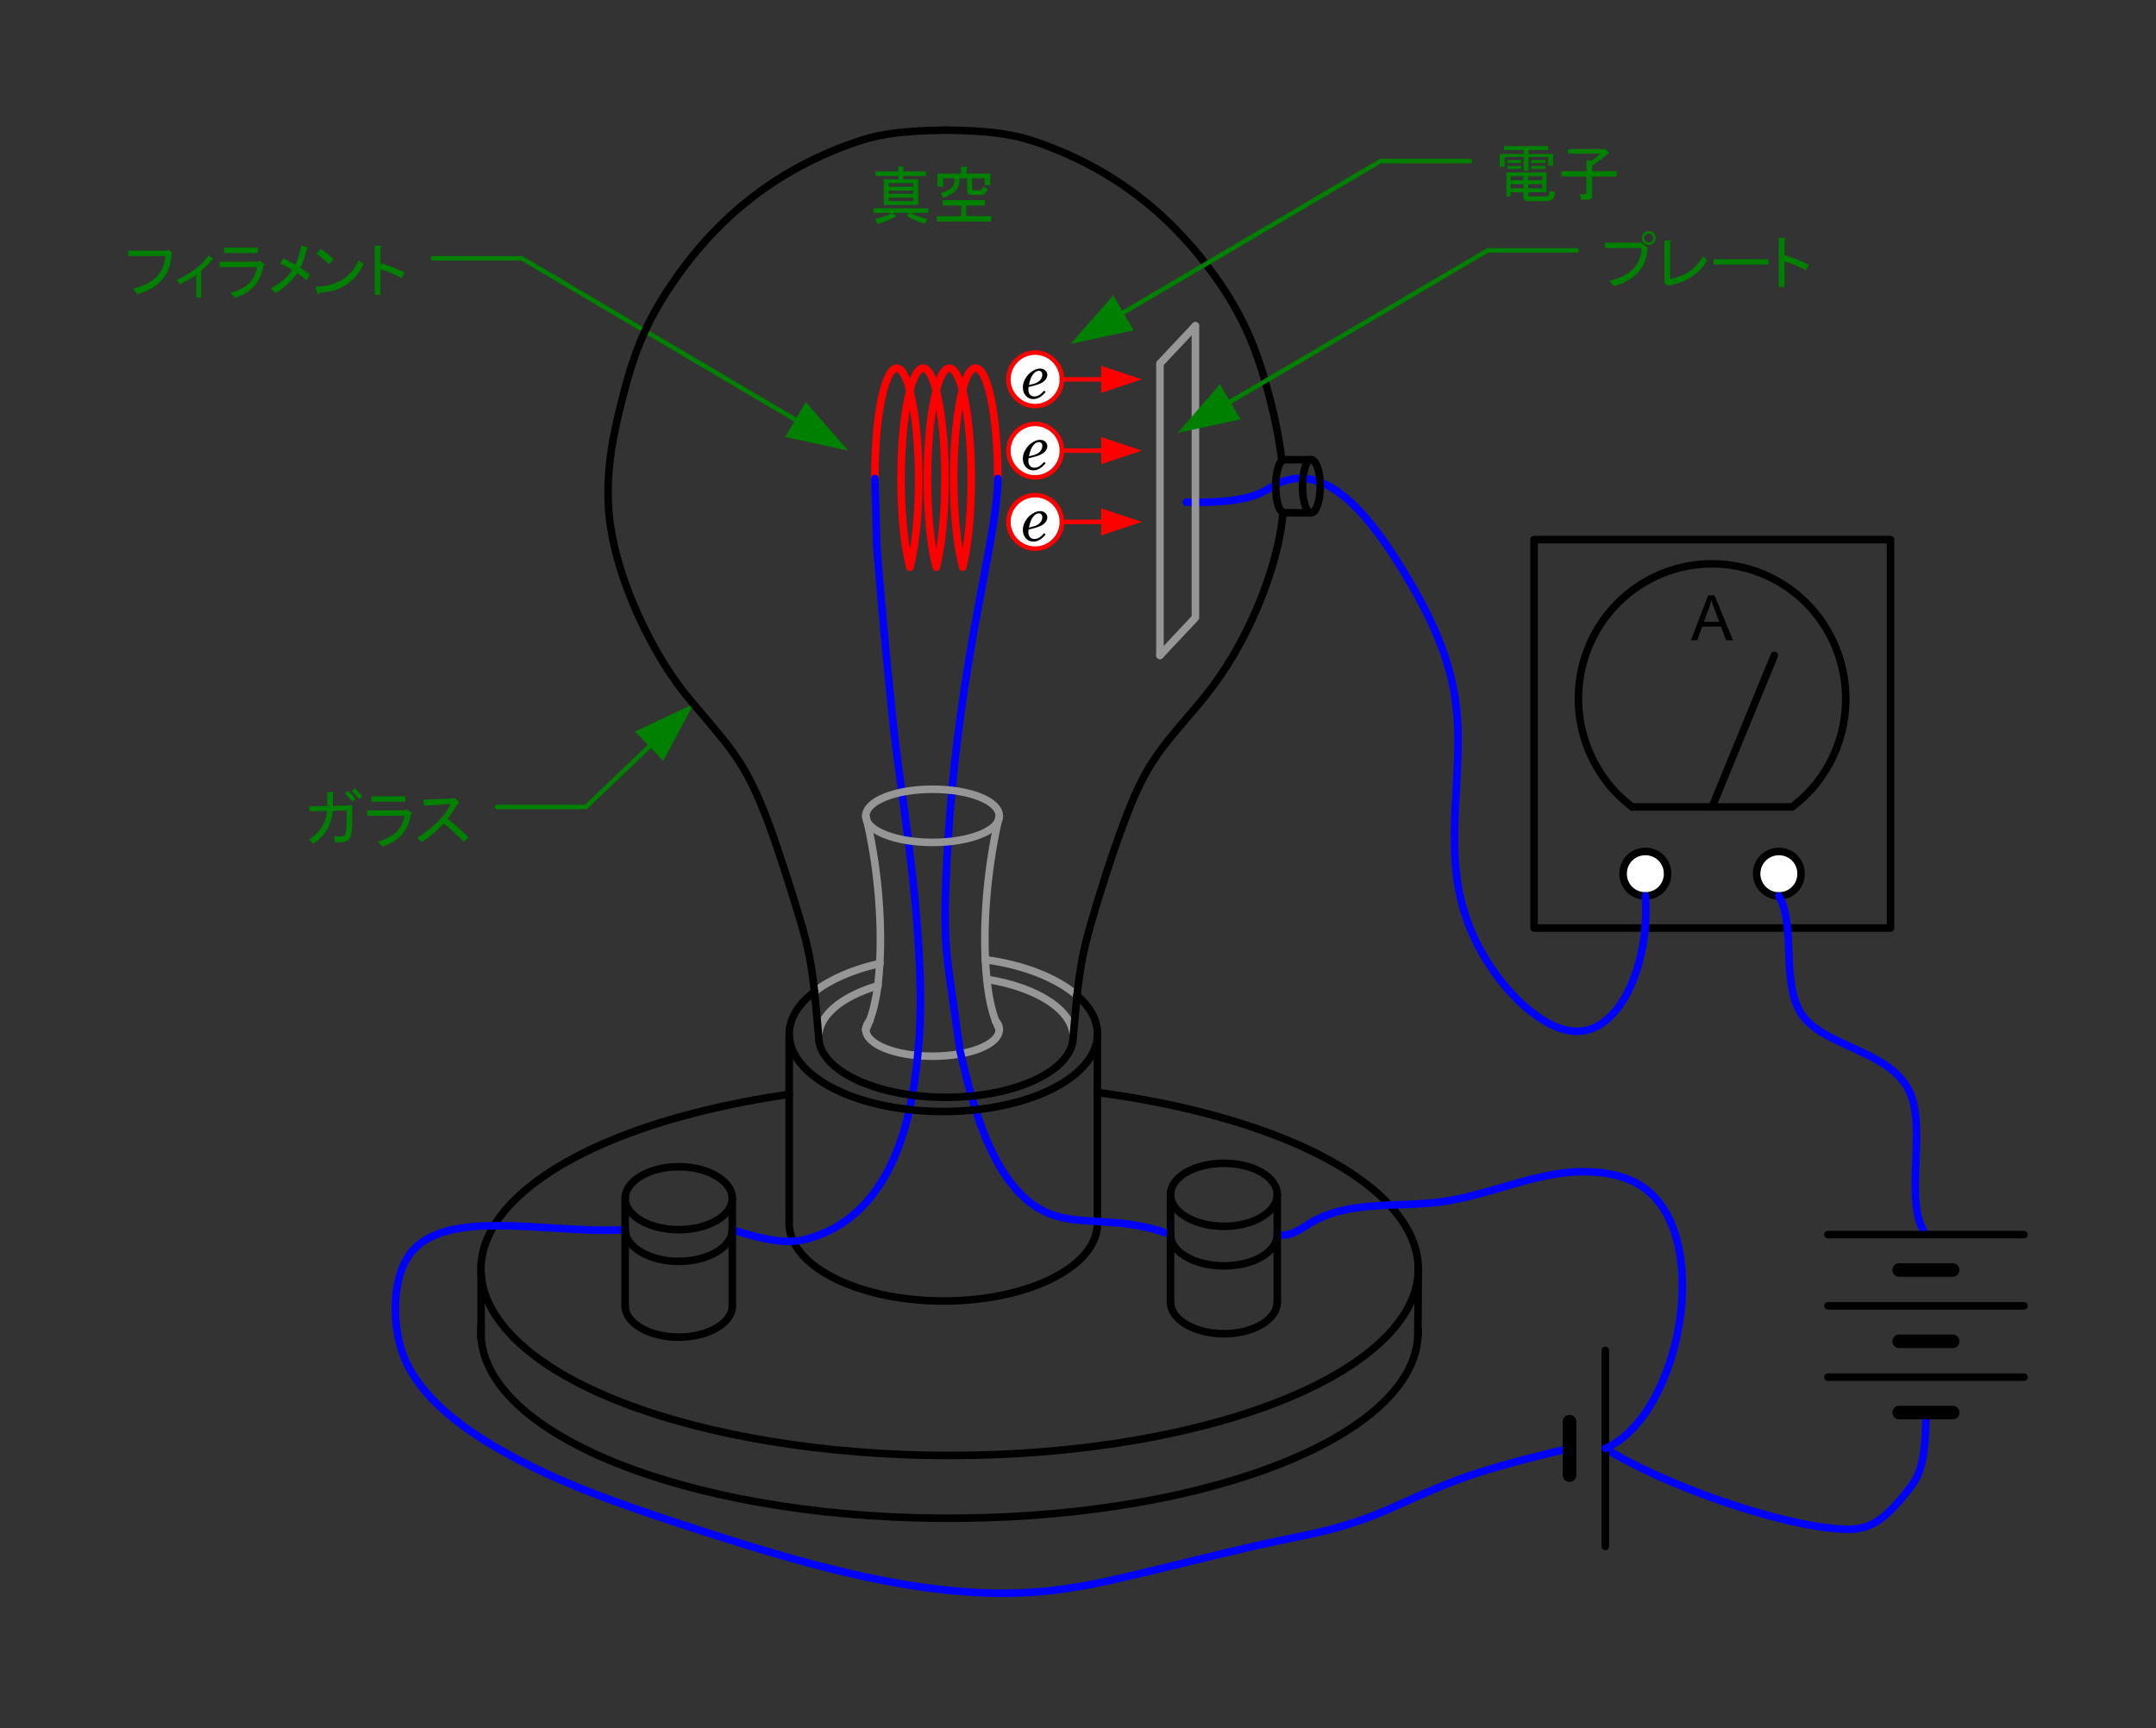 <?xml version="1.0" encoding="UTF-8"?>
<svg xmlns="http://www.w3.org/2000/svg" xmlns:xlink="http://www.w3.org/1999/xlink" width="343pt" height="275pt" viewBox="0 0 343 275" version="1.2">
<rect x="0" y="0" width="343" height="275" fill="#333333" stroke="none"/>
<defs>
<g>
<symbol overflow="visible" id="glyph0-0">
<path style="stroke:none;" d="M 1.25 0 L 1.25 -6.25 L 6.25 -6.25 L 6.25 0 Z M 1.406 -0.156 L 6.094 -0.156 L 6.094 -6.094 L 1.406 -6.094 Z M 1.406 -0.156 "/>
</symbol>
<symbol overflow="visible" id="glyph0-1">
<path style="stroke:none;" d="M 1.234 -1.781 C 1.211 -1.625 1.203 -1.492 1.203 -1.391 C 1.203 -1.035 1.289 -0.758 1.469 -0.562 C 1.645 -0.375 1.879 -0.281 2.172 -0.281 C 2.41 -0.281 2.645 -0.344 2.875 -0.469 C 3.102 -0.594 3.383 -0.836 3.719 -1.203 L 3.953 -1 C 3.336 -0.238 2.688 0.141 2 0.141 C 1.531 0.141 1.133 -0.031 0.812 -0.375 C 0.488 -0.727 0.328 -1.18 0.328 -1.734 C 0.328 -2.211 0.461 -2.68 0.734 -3.141 C 1.004 -3.609 1.363 -3.988 1.812 -4.281 C 2.258 -4.57 2.68 -4.719 3.078 -4.719 C 3.41 -4.719 3.68 -4.617 3.891 -4.422 C 4.109 -4.223 4.219 -3.988 4.219 -3.719 C 4.219 -3.477 4.133 -3.238 3.969 -3 C 3.801 -2.758 3.531 -2.547 3.156 -2.359 C 2.781 -2.18 2.141 -1.988 1.234 -1.781 Z M 1.297 -2.094 C 1.922 -2.227 2.363 -2.367 2.625 -2.516 C 2.883 -2.66 3.082 -2.844 3.219 -3.062 C 3.352 -3.281 3.422 -3.508 3.422 -3.75 C 3.422 -3.945 3.367 -4.098 3.266 -4.203 C 3.172 -4.305 3.039 -4.359 2.875 -4.359 C 2.562 -4.359 2.258 -4.18 1.969 -3.828 C 1.676 -3.473 1.453 -2.895 1.297 -2.094 Z M 1.297 -2.094 "/>
</symbol>
<symbol overflow="visible" id="glyph1-0">
<path style="stroke:none;" d="M 2.078 -6.562 L 2.078 -0.594 L 7.969 -0.594 L 7.969 -6.562 Z M 1.297 -7.312 L 8.75 -7.312 L 8.75 0.156 L 1.297 0.156 Z M 1.297 -7.312 "/>
</symbol>
<symbol overflow="visible" id="glyph1-1">
<path style="stroke:none;" d="M 7.5 -6.719 C 7.707 -6.719 7.879 -6.785 8.016 -6.922 C 8.141 -7.047 8.203 -7.211 8.203 -7.422 C 8.203 -7.629 8.141 -7.801 8.016 -7.938 C 7.879 -8.062 7.707 -8.125 7.5 -8.125 C 7.289 -8.125 7.125 -8.062 7 -7.938 C 6.863 -7.801 6.797 -7.629 6.797 -7.422 C 6.797 -7.211 6.863 -7.047 7 -6.922 C 7.125 -6.785 7.289 -6.719 7.5 -6.719 Z M 7.5 -6.328 C 7.188 -6.328 6.926 -6.43 6.719 -6.641 C 6.508 -6.848 6.406 -7.109 6.406 -7.422 C 6.406 -7.734 6.508 -7.992 6.719 -8.203 C 6.926 -8.41 7.188 -8.516 7.5 -8.516 C 7.812 -8.516 8.07 -8.41 8.281 -8.203 C 8.488 -7.992 8.594 -7.734 8.594 -7.422 C 8.594 -7.109 8.488 -6.848 8.281 -6.641 C 8.07 -6.43 7.812 -6.328 7.5 -6.328 Z M 0.516 -5.828 L 0.516 -6.688 L 6.297 -6.688 L 7.312 -5.938 C 7.176 -2.789 5.391 -0.734 1.953 0.234 L 1.25 -0.625 C 4.508 -1.383 6.219 -3.117 6.375 -5.828 Z M 0.516 -5.828 "/>
</symbol>
<symbol overflow="visible" id="glyph1-2">
<path style="stroke:none;" d="M 2.078 -0.906 C 4.473 -1.344 6.219 -2.551 7.312 -4.531 L 7.969 -3.875 C 6.719 -1.688 4.633 -0.344 1.719 0.156 L 1.094 -0.312 L 1.172 -0.547 L 1.172 -7.031 L 2.031 -7.031 C 2.27 -7.008 2.285 -6.922 2.078 -6.766 Z M 2.078 -0.906 "/>
</symbol>
<symbol overflow="visible" id="glyph1-3">
<path style="stroke:none;" d="M 0.469 -3.203 L 0.469 -4.062 L 9.188 -4.062 L 9.188 -3.203 Z M 0.469 -3.203 "/>
</symbol>
<symbol overflow="visible" id="glyph1-4">
<path style="stroke:none;" d="M 2.156 -4.688 C 3.426 -4.32 4.711 -3.828 6.016 -3.203 L 5.547 -2.312 C 4.172 -3.008 3.039 -3.477 2.156 -3.719 L 2.156 0.359 L 1.25 0.359 L 1.25 -7.469 L 2.031 -7.469 C 2.344 -7.438 2.383 -7.332 2.156 -7.156 Z M 2.156 -4.688 "/>
</symbol>
<symbol overflow="visible" id="glyph1-5">
<path style="stroke:none;" d="M 1.25 -0.625 C 4.508 -1.383 6.219 -3.117 6.375 -5.828 L 0.516 -5.828 L 0.516 -6.688 L 6.453 -6.688 L 7 -6.797 L 7.422 -6.406 C 7.316 -2.945 5.492 -0.734 1.953 0.234 Z M 1.25 -0.625 "/>
</symbol>
<symbol overflow="visible" id="glyph1-6">
<path style="stroke:none;" d="M 4.062 0.781 L 3.281 0.781 L 3.281 -2.859 C 2.707 -2.41 1.848 -1.898 0.703 -1.328 L 0.156 -2 C 2.633 -3.195 4.328 -4.508 5.234 -5.938 L 5.906 -5.438 C 6.062 -5.301 6.008 -5.207 5.75 -5.156 C 5.301 -4.613 4.738 -4.055 4.062 -3.484 Z M 4.062 0.781 "/>
</symbol>
<symbol overflow="visible" id="glyph1-7">
<path style="stroke:none;" d="M 2.156 0.047 C 4.676 -0.609 6.094 -1.977 6.406 -4.062 L 0.469 -4.062 L 0.469 -4.922 L 6.453 -4.922 L 6.797 -5.047 L 7.5 -4.609 C 7.656 -4.484 7.629 -4.367 7.422 -4.266 C 7.004 -1.66 5.484 0.035 2.859 0.828 Z M 6.562 -6.297 L 1.172 -6.297 L 1.172 -7.156 L 6.562 -7.156 Z M 6.562 -6.297 "/>
</symbol>
<symbol overflow="visible" id="glyph1-8">
<path style="stroke:none;" d="M 0.469 -0.672 C 2.062 -1.523 3.207 -2.5 3.906 -3.594 C 3.176 -4.039 2.539 -4.379 2 -4.609 L 2.469 -5.469 C 3.039 -5.207 3.691 -4.867 4.422 -4.453 C 4.785 -5.211 5.098 -6.227 5.359 -7.5 L 6.297 -7.188 C 6.473 -7.133 6.457 -7.055 6.25 -6.953 C 5.914 -5.648 5.566 -4.648 5.203 -3.953 C 5.828 -3.535 6.332 -3.172 6.719 -2.859 L 6.219 -1.953 C 5.695 -2.398 5.203 -2.781 4.734 -3.094 C 3.766 -1.789 2.617 -0.734 1.297 0.078 Z M 0.469 -0.672 "/>
</symbol>
<symbol overflow="visible" id="glyph1-9">
<path style="stroke:none;" d="M 8.125 -4.531 C 6.75 -1.664 4.43 -0.156 1.172 0 C 1.047 0.344 0.914 0.367 0.781 0.078 L 0.469 -0.938 C 3.852 -1.02 6.133 -2.414 7.312 -5.125 Z M 2.625 -4.531 C 1.914 -5.188 1.25 -5.723 0.625 -6.141 L 1.297 -6.953 C 1.836 -6.617 2.523 -6.062 3.359 -5.281 Z M 2.625 -4.531 "/>
</symbol>
<symbol overflow="visible" id="glyph1-10">
<path style="stroke:none;" d="M 0.625 -1.484 L 9.375 -1.484 L 9.375 -0.75 L 6.562 -0.75 C 7.062 -0.406 7.945 -0.078 9.219 0.234 L 8.828 0.984 C 7.555 0.641 6.582 0.207 5.906 -0.312 L 6.375 -0.75 L 3.672 -0.75 L 4.141 -0.281 C 4.242 -0.094 4.191 -0.023 3.984 -0.078 C 3.203 0.367 2.281 0.734 1.219 1.016 L 0.906 0.203 C 2.125 -0.035 2.969 -0.352 3.438 -0.75 L 0.625 -0.75 Z M 0.938 -7.344 L 4.578 -7.344 L 4.578 -8.125 L 5.359 -8.125 C 5.535 -8.07 5.535 -8.008 5.359 -7.938 L 5.359 -7.344 L 8.984 -7.344 L 8.984 -6.609 L 5.359 -6.609 L 5.359 -6.094 L 7.734 -6.094 L 7.734 -2 L 2.266 -2 L 2.266 -6.094 L 4.578 -6.094 L 4.578 -6.609 L 0.938 -6.609 Z M 6.953 -3.172 L 3.047 -3.172 L 3.047 -2.625 L 6.953 -2.625 Z M 6.953 -3.797 L 6.953 -4.297 L 3.047 -4.297 L 3.047 -3.797 Z M 6.953 -4.922 L 6.953 -5.469 L 3.047 -5.469 L 3.047 -4.922 Z M 6.953 -4.922 "/>
</symbol>
<symbol overflow="visible" id="glyph1-11">
<path style="stroke:none;" d="M 8.75 -4.609 C 8.57 -3.93 8.234 -3.594 7.734 -3.594 L 6.25 -3.594 C 5.758 -3.594 5.516 -3.844 5.516 -4.344 L 5.516 -6.25 L 4.266 -6.25 L 4.266 -5.781 C 4.266 -4.613 3.406 -3.727 1.688 -3.125 L 1.297 -3.875 C 2.754 -4.312 3.484 -4.945 3.484 -5.781 L 3.484 -6.25 L 1.688 -6.25 L 1.688 -4.922 L 0.781 -4.922 L 0.781 -7 L 4.531 -7 L 4.531 -8.094 L 5.391 -8.094 C 5.598 -8.062 5.613 -7.984 5.438 -7.859 L 5.438 -7 L 9.188 -7 L 9.188 -5.156 L 8.281 -5.156 L 8.281 -6.25 L 6.297 -6.25 L 6.297 -4.609 C 6.297 -4.43 6.41 -4.344 6.641 -4.344 L 7.5 -4.344 C 7.758 -4.344 7.93 -4.535 8.016 -4.922 Z M 9.344 -0.234 L 9.344 0.625 L 0.672 0.625 L 0.672 -0.234 L 4.578 -0.234 L 4.578 -1.922 L 1.609 -1.922 L 1.609 -2.781 L 8.328 -2.781 L 8.328 -1.922 L 5.359 -1.922 L 5.359 -0.234 Z M 9.344 -0.234 "/>
</symbol>
<symbol overflow="visible" id="glyph1-12">
<path style="stroke:none;" d="M 4.266 -5.625 L 7.344 -5.75 L 7.344 -3.328 C 7.344 -2.047 7.227 -1.145 7 -0.625 C 6.758 -0.102 6.266 0.156 5.516 0.156 L 4.578 0.156 L 4.453 -0.828 C 4.848 -0.773 5.188 -0.75 5.469 -0.75 C 5.863 -0.75 6.113 -0.879 6.219 -1.141 C 6.375 -1.555 6.453 -2.285 6.453 -3.328 L 6.453 -4.922 L 4.219 -4.844 C 4.062 -2.633 3.035 -0.891 1.141 0.391 L 0.469 -0.281 C 2.27 -1.477 3.223 -3 3.328 -4.844 L 0.547 -4.766 L 0.469 -5.547 L 3.359 -5.625 L 3.359 -7.812 L 4.188 -7.812 C 4.469 -7.758 4.492 -7.656 4.266 -7.5 Z M 7.391 -6.297 C 6.941 -6.816 6.535 -7.242 6.172 -7.578 L 6.641 -8.047 C 7.004 -7.711 7.41 -7.285 7.859 -6.766 Z M 8.484 -6.688 C 8.016 -7.227 7.609 -7.656 7.266 -7.969 L 7.734 -8.438 C 8.098 -8.102 8.504 -7.676 8.953 -7.156 Z M 8.484 -6.688 "/>
</symbol>
<symbol overflow="visible" id="glyph1-13">
<path style="stroke:none;" d="M 5.234 -3.562 C 6.359 -2.695 7.469 -1.707 8.562 -0.594 L 7.781 0.078 C 6.688 -1.066 5.629 -2.031 4.609 -2.812 C 3.598 -1.719 2.441 -0.738 1.141 0.125 L 0.391 -0.547 C 3.148 -2.348 4.922 -4.145 5.703 -5.938 L 1.453 -5.672 L 1.328 -6.609 L 5.859 -6.797 L 6.328 -6.922 L 6.953 -6.297 C 7.141 -6.109 7.086 -5.988 6.797 -5.938 C 6.305 -5.082 5.785 -4.289 5.234 -3.562 Z M 5.234 -3.562 "/>
</symbol>
<symbol overflow="visible" id="glyph1-14">
<path style="stroke:none;" d="M 9.578 -0.594 C 9.547 0.375 9.113 0.859 8.281 0.859 L 5.234 0.859 C 4.766 0.859 4.531 0.641 4.531 0.203 L 4.531 -0.547 L 2.5 -0.547 L 2.5 0.125 L 1.844 0.125 L 1.844 -3.719 L 8.203 -3.719 L 8.203 -0.547 L 5.312 -0.547 L 5.312 -0.203 C 5.312 0.016 5.406 0.125 5.594 0.125 L 8.172 0.125 C 8.504 0.125 8.688 -0.164 8.719 -0.75 Z M 2.5 -1.172 L 4.531 -1.172 L 4.531 -1.844 L 2.5 -1.844 Z M 2.5 -2.469 L 4.531 -2.469 L 4.531 -3.094 L 2.5 -3.094 Z M 5.312 -1.172 L 7.547 -1.172 L 7.547 -1.844 L 5.312 -1.844 Z M 5.312 -2.469 L 7.547 -2.469 L 7.547 -3.094 L 5.312 -3.094 Z M 2.031 -5.203 L 2.031 -5.672 L 4.188 -5.672 L 4.188 -5.203 Z M 4.188 -4.266 L 2.031 -4.266 L 2.031 -4.734 L 4.188 -4.734 Z M 5.781 -4.266 L 5.781 -4.734 L 8.047 -4.734 L 8.047 -4.266 Z M 5.781 -5.203 L 5.781 -5.672 L 8.047 -5.672 L 8.047 -5.203 Z M 8.484 -7.266 L 5.359 -7.266 L 5.359 -6.641 L 9.266 -6.641 L 9.266 -4.766 L 8.484 -4.766 L 8.484 -6.172 L 5.359 -6.172 L 5.359 -3.953 L 4.578 -3.953 L 4.578 -6.172 L 1.562 -6.172 L 1.562 -4.609 L 0.781 -4.609 L 0.781 -6.641 L 4.578 -6.641 L 4.578 -7.266 L 1.453 -7.266 L 1.453 -7.891 L 8.484 -7.891 Z M 8.484 -7.266 "/>
</symbol>
<symbol overflow="visible" id="glyph1-15">
<path style="stroke:none;" d="M 1.641 -6.688 L 1.641 -7.422 L 7.344 -7.422 L 7.5 -7.547 L 8.25 -6.797 L 8.016 -6.688 C 7.078 -5.852 6.242 -5.227 5.516 -4.812 L 5.516 -3.906 L 9.422 -3.906 L 9.422 -3.047 L 5.516 -3.047 L 5.516 0 C 5.516 0.414 5.305 0.625 4.891 0.625 L 3.75 0.625 L 3.562 -0.234 L 4.453 -0.234 C 4.555 -0.234 4.609 -0.285 4.609 -0.391 L 4.609 -3.047 L 0.594 -3.047 L 0.594 -3.906 L 4.609 -3.906 L 4.609 -5.672 L 5.359 -5.547 C 5.898 -5.891 6.379 -6.27 6.797 -6.688 Z M 1.641 -6.688 "/>
</symbol>
<symbol overflow="visible" id="glyph2-0">
<path style="stroke:none;" d="M 1.25 0 L 1.25 -6.25 L 6.25 -6.25 L 6.25 0 Z M 1.406 -0.156 L 6.094 -0.156 L 6.094 -6.094 L 1.406 -6.094 Z M 1.406 -0.156 "/>
</symbol>
<symbol overflow="visible" id="glyph2-1">
<path style="stroke:none;" d="M -0.016 0 L 2.734 -7.156 L 3.75 -7.156 L 6.688 0 L 5.609 0 L 4.766 -2.172 L 1.781 -2.172 L 0.984 0 Z M 2.047 -2.938 L 4.484 -2.938 L 3.734 -4.922 C 3.504 -5.523 3.332 -6.02 3.219 -6.406 C 3.133 -5.945 3.008 -5.492 2.844 -5.047 Z M 2.047 -2.938 "/>
</symbol>
</g>
</defs>
<g id="surface1">
<path style="fill:none;stroke-width:10;stroke-linecap:round;stroke-linejoin:round;stroke:rgb(58.789%,58.789%,58.789%);stroke-opacity:1;stroke-miterlimit:10;" d="M 2555.501 2834.668 C 2506.51 2820.182 2476.986 2794.661 2476.986 2767.155 " transform="matrix(0.12,0,0,-0.12,-167,497)"/>
<path style="fill:none;stroke-width:10;stroke-linecap:round;stroke-linejoin:round;stroke:rgb(58.789%,58.789%,58.789%);stroke-opacity:1;stroke-miterlimit:10;" d="M 2558.008 2864.16 C 2522.493 2856.185 2492.513 2843.164 2471.484 2826.66 " transform="matrix(0.12,0,0,-0.12,-167,497)"/>
<path style="fill:none;stroke-width:10;stroke-linecap:round;stroke-linejoin:round;stroke:rgb(58.789%,58.789%,58.789%);stroke-opacity:1;stroke-miterlimit:10;" d="M 2814.486 2767.155 C 2814.486 2801.172 2768.49 2832.161 2700 2843.164 " transform="matrix(0.12,0,0,-0.12,-167,497)"/>
<path style="fill:none;stroke-width:10;stroke-linecap:round;stroke-linejoin:round;stroke:rgb(58.789%,58.789%,58.789%);stroke-opacity:1;stroke-miterlimit:10;" d="M 2819.499 2821.68 C 2793.001 2844.661 2749.512 2862.174 2698.014 2869.173 " transform="matrix(0.12,0,0,-0.12,-167,497)"/>
<path style="fill:none;stroke-width:10;stroke-linecap:round;stroke-linejoin:round;stroke:rgb(0%,0%,100%);stroke-opacity:1;stroke-miterlimit:10;" d="M 3944.987 2268.685 C 3944.987 2197.656 3933.984 2182.161 3923.991 2169.173 C 3884.993 2117.676 3863.997 2112.663 3833.984 2114.16 C 3750 2118.164 3593.001 2174.674 3519.987 2221.159 " transform="matrix(0.12,0,0,-0.12,-167,497)"/>
<path style="fill:none;stroke-width:10;stroke-linecap:round;stroke-linejoin:round;stroke:rgb(58.789%,58.789%,58.789%);stroke-opacity:1;stroke-miterlimit:10;" d="M 2929.492 3272.656 L 2929.492 3659.668 L 2976.497 3709.668 " transform="matrix(0.12,0,0,-0.12,-167,497)"/>
<path style="fill:none;stroke-width:10;stroke-linecap:round;stroke-linejoin:round;stroke:rgb(100%,0%,0%);stroke-opacity:1;stroke-miterlimit:10;" d="M 2714.486 3507.161 C 2714.486 3588.184 2701.497 3653.678 2684.993 3653.678 C 2669.01 3653.678 2655.99 3588.184 2655.99 3507.161 C 2655.99 3460.677 2660.514 3417.676 2668.001 3389.681 " transform="matrix(0.12,0,0,-0.12,-167,497)"/>
<path style="fill:none;stroke-width:10;stroke-linecap:round;stroke-linejoin:round;stroke:rgb(100%,0%,0%);stroke-opacity:1;stroke-miterlimit:10;" d="M 2668.001 3389.681 C 2680.501 3438.184 2683.008 3530.176 2673.503 3595.182 C 2663.997 3659.668 2645.508 3672.656 2633.008 3624.186 C 2619.987 3575.684 2617.513 3483.659 2626.986 3419.173 C 2628.516 3408.171 2630.501 3398.177 2633.008 3389.681 " transform="matrix(0.12,0,0,-0.12,-167,497)"/>
<path style="fill:none;stroke-width:10;stroke-linecap:round;stroke-linejoin:round;stroke:rgb(100%,0%,0%);stroke-opacity:1;stroke-miterlimit:10;" d="M 2633.008 3389.681 C 2645.508 3438.184 2648.503 3530.176 2638.509 3595.182 C 2629.004 3659.668 2611.003 3672.656 2598.014 3624.186 C 2584.993 3575.684 2582.487 3483.659 2591.992 3419.173 C 2594.01 3408.171 2595.508 3398.177 2598.014 3389.681 " transform="matrix(0.12,0,0,-0.12,-167,497)"/>
<path style="fill:none;stroke-width:10;stroke-linecap:round;stroke-linejoin:round;stroke:rgb(100%,0%,0%);stroke-opacity:1;stroke-miterlimit:10;" d="M 2598.014 3389.681 C 2611.003 3438.184 2613.509 3530.176 2603.516 3595.182 C 2594.01 3659.668 2576.009 3672.656 2562.988 3624.186 C 2555.501 3596.68 2551.497 3553.158 2551.497 3507.161 " transform="matrix(0.12,0,0,-0.12,-167,497)"/>
<path style="fill:none;stroke-width:10;stroke-linecap:round;stroke-linejoin:round;stroke:rgb(0%,0%,100%);stroke-opacity:1;stroke-miterlimit:10;" d="M 2714.486 3507.161 C 2714.486 3428.158 2663.997 3273.665 2648.503 3026.66 C 2645.996 2985.677 2644.01 2942.155 2644.987 2909.18 C 2645.996 2870.671 2650.488 2847.168 2664.486 2748.177 " transform="matrix(0.12,0,0,-0.12,-167,497)"/>
<path style="fill:none;stroke-width:10;stroke-linecap:round;stroke-linejoin:round;stroke:rgb(0%,0%,100%);stroke-opacity:1;stroke-miterlimit:10;" d="M 2551.497 3507.161 C 2555.013 3409.668 2551.986 3439.16 2556.999 3381.673 C 2559.993 3344.661 2566.504 3271.68 2571.484 3224.186 C 2575.488 3182.161 2577.995 3159.668 2586.491 3097.656 C 2597.493 3017.676 2617.513 2872.656 2610.514 2767.155 " transform="matrix(0.12,0,0,-0.12,-167,497)"/>
<path style="fill:none;stroke-width:10;stroke-linecap:round;stroke-linejoin:round;stroke:rgb(58.789%,58.789%,58.789%);stroke-opacity:1;stroke-miterlimit:10;" d="M 2716.504 3059.668 C 2716.504 3079.655 2676.986 3095.182 2627.995 3095.182 C 2579.004 3095.182 2539.486 3079.655 2539.486 3059.668 C 2539.486 3040.169 2579.004 3024.674 2627.995 3024.674 C 2676.986 3024.674 2716.504 3040.169 2716.504 3059.668 Z M 2716.504 3059.668 " transform="matrix(0.12,0,0,-0.12,-167,497)"/>
<path style="fill:none;stroke-width:10;stroke-linecap:round;stroke-linejoin:round;stroke:rgb(0%,0%,0%);stroke-opacity:1;stroke-miterlimit:10;" d="M 3271.484 2379.167 L 3272.005 2460.677 " transform="matrix(0.12,0,0,-0.12,-167,497)"/>
<path style="fill:none;stroke-width:10;stroke-linecap:round;stroke-linejoin:round;stroke:rgb(0%,0%,0%);stroke-opacity:1;stroke-miterlimit:10;" d="M 3271.484 2371.159 L 3271.484 2379.167 " transform="matrix(0.12,0,0,-0.12,-167,497)"/>
<path style="fill:none;stroke-width:10;stroke-linecap:round;stroke-linejoin:round;stroke:rgb(0%,0%,0%);stroke-opacity:1;stroke-miterlimit:10;" d="M 2029.492 2382.682 L 2029.492 2367.676 " transform="matrix(0.12,0,0,-0.12,-167,497)"/>
<path style="fill:none;stroke-width:10;stroke-linecap:round;stroke-linejoin:round;stroke:rgb(0%,0%,0%);stroke-opacity:1;stroke-miterlimit:10;" d="M 2029.492 2453.158 L 2029.492 2382.682 " transform="matrix(0.12,0,0,-0.12,-167,497)"/>
<path style="fill:none;stroke-width:10;stroke-linecap:round;stroke-linejoin:round;stroke:rgb(0%,0%,0%);stroke-opacity:1;stroke-miterlimit:10;" d="M 3271.484 2371.159 C 3272.005 2374.186 3272.005 2376.66 3271.484 2379.167 " transform="matrix(0.12,0,0,-0.12,-167,497)"/>
<path style="fill:none;stroke-width:10;stroke-linecap:round;stroke-linejoin:round;stroke:rgb(0%,0%,0%);stroke-opacity:1;stroke-miterlimit:10;" d="M 2029.492 2382.682 C 2029.004 2377.669 2029.004 2372.656 2029.492 2367.676 " transform="matrix(0.12,0,0,-0.12,-167,497)"/>
<path style="fill:none;stroke-width:10;stroke-linecap:round;stroke-linejoin:round;stroke:rgb(0%,0%,0%);stroke-opacity:1;stroke-miterlimit:10;" d="M 2029.492 2367.676 C 2040.007 2231.673 2326.497 2124.186 2669.499 2128.678 C 3001.009 2132.682 3266.504 2239.681 3271.484 2371.159 " transform="matrix(0.12,0,0,-0.12,-167,497)"/>
<path style="fill:none;stroke-width:10;stroke-linecap:round;stroke-linejoin:round;stroke:rgb(58.789%,58.789%,58.789%);stroke-opacity:1;stroke-miterlimit:10;" d="M 2544.499 2788.184 C 2541.504 2784.668 2539.486 2780.664 2539.486 2776.66 " transform="matrix(0.12,0,0,-0.12,-167,497)"/>
<path style="fill:none;stroke-width:10;stroke-linecap:round;stroke-linejoin:round;stroke:rgb(58.789%,58.789%,58.789%);stroke-opacity:1;stroke-miterlimit:10;" d="M 2539.486 2776.66 C 2539.486 2756.673 2579.004 2741.178 2627.995 2741.178 C 2676.986 2741.178 2716.504 2756.673 2716.504 2776.66 " transform="matrix(0.12,0,0,-0.12,-167,497)"/>
<path style="fill:none;stroke-width:10;stroke-linecap:round;stroke-linejoin:round;stroke:rgb(58.789%,58.789%,58.789%);stroke-opacity:1;stroke-miterlimit:10;" d="M 2716.504 2776.66 C 2716.504 2780.664 2715.007 2784.668 2711.491 2788.184 " transform="matrix(0.12,0,0,-0.12,-167,497)"/>
<path style="fill:none;stroke-width:10;stroke-linecap:round;stroke-linejoin:round;stroke:rgb(58.789%,58.789%,58.789%);stroke-opacity:1;stroke-miterlimit:10;" d="M 2544.499 2788.184 C 2543.001 2784.18 2541.504 2780.176 2539.486 2776.66 " transform="matrix(0.12,0,0,-0.12,-167,497)"/>
<path style="fill:none;stroke-width:10;stroke-linecap:round;stroke-linejoin:round;stroke:rgb(58.789%,58.789%,58.789%);stroke-opacity:1;stroke-miterlimit:10;" d="M 2711.491 2788.184 C 2712.988 2784.18 2715.007 2780.176 2716.504 2776.66 " transform="matrix(0.12,0,0,-0.12,-167,497)"/>
<path style="fill:none;stroke-width:10;stroke-linecap:round;stroke-linejoin:round;stroke:rgb(0%,0%,0%);stroke-opacity:1;stroke-miterlimit:10;" d="M 2846.484 2767.155 L 2846.484 2693.164 " transform="matrix(0.12,0,0,-0.12,-167,497)"/>
<path style="fill:none;stroke-width:10;stroke-linecap:round;stroke-linejoin:round;stroke:rgb(0%,0%,0%);stroke-opacity:1;stroke-miterlimit:10;" d="M 2437.988 2767.155 L 2437.988 2690.658 " transform="matrix(0.12,0,0,-0.12,-167,497)"/>
<path style="fill:none;stroke-width:10;stroke-linecap:round;stroke-linejoin:round;stroke:rgb(0%,0%,0%);stroke-opacity:1;stroke-miterlimit:10;" d="M 2437.988 2690.658 C 2115.495 2644.173 1949.512 2502.181 2066.992 2374.186 C 2183.984 2246.159 2540.495 2180.176 2862.988 2226.66 C 3185.514 2273.665 3351.497 2415.169 3234.505 2543.164 C 3169.499 2614.16 3026.497 2669.173 2846.484 2693.164 " transform="matrix(0.12,0,0,-0.12,-167,497)"/>
<path style="fill:none;stroke-width:10;stroke-linecap:round;stroke-linejoin:round;stroke:rgb(0%,0%,0%);stroke-opacity:1;stroke-miterlimit:10;" d="M 2437.988 2522.656 C 2434.505 2466.178 2523.014 2418.685 2635.514 2416.667 C 2748.503 2414.681 2843.001 2459.18 2846.484 2516.178 C 2846.484 2517.676 2846.484 2519.173 2846.484 2520.182 " transform="matrix(0.12,0,0,-0.12,-167,497)"/>
<path style="fill:none;stroke-width:10;stroke-linecap:round;stroke-linejoin:round;stroke:rgb(0%,0%,0%);stroke-opacity:1;stroke-miterlimit:10;" d="M 2437.988 2690.658 L 2437.988 2522.656 " transform="matrix(0.12,0,0,-0.12,-167,497)"/>
<path style="fill:none;stroke-width:10;stroke-linecap:round;stroke-linejoin:round;stroke:rgb(0%,0%,0%);stroke-opacity:1;stroke-miterlimit:10;" d="M 2846.484 2693.164 L 2846.484 2520.182 " transform="matrix(0.12,0,0,-0.12,-167,497)"/>
<path style="fill:none;stroke-width:10;stroke-linecap:round;stroke-linejoin:round;stroke:rgb(0%,0%,100%);stroke-opacity:1;stroke-miterlimit:10;" d="M 2610.514 2767.155 C 2605.99 2721.68 2599.512 2536.686 2462.5 2499.186 C 2444.01 2494.173 2422.493 2491.667 2362.5 2511.165 " transform="matrix(0.12,0,0,-0.12,-167,497)"/>
<path style="fill:none;stroke-width:10;stroke-linecap:round;stroke-linejoin:round;stroke:rgb(0%,0%,100%);stroke-opacity:1;stroke-miterlimit:10;" d="M 2664.486 2748.177 C 2682.487 2669.661 2712.012 2554.167 2790.495 2529.655 C 2830.013 2517.155 2881.999 2528.158 2943.49 2504.655 " transform="matrix(0.12,0,0,-0.12,-167,497)"/>
<path style="fill:none;stroke-width:10;stroke-linecap:round;stroke-linejoin:round;stroke:rgb(0%,0%,0%);stroke-opacity:1;stroke-miterlimit:10;" d="M 3425.488 2911.165 L 3898.014 2911.165 L 3898.014 3426.172 L 3425.488 3426.172 Z M 3425.488 2911.165 " transform="matrix(0.12,0,0,-0.12,-167,497)"/>
<path style="fill:none;stroke-width:10;stroke-linecap:round;stroke-linejoin:round;stroke:rgb(0%,0%,0%);stroke-opacity:1;stroke-miterlimit:10;" d="M 3555.501 3071.68 L 3767.513 3071.68 " transform="matrix(0.12,0,0,-0.12,-167,497)"/>
<path style="fill:none;stroke-width:10;stroke-linecap:round;stroke-linejoin:round;stroke:rgb(0%,0%,0%);stroke-opacity:1;stroke-miterlimit:10;" d="M 3767.513 3071.68 C 3845.996 3130.664 3862.012 3242.676 3803.516 3322.168 C 3744.987 3401.172 3633.984 3417.676 3555.501 3358.659 C 3476.986 3299.674 3461.003 3187.663 3519.499 3108.171 C 3529.492 3094.173 3541.992 3082.161 3555.501 3071.68 " transform="matrix(0.12,0,0,-0.12,-167,497)"/>
<path style="fill:none;stroke-width:10;stroke-linecap:round;stroke-linejoin:round;stroke:rgb(0%,0%,0%);stroke-opacity:1;stroke-miterlimit:10;" d="M 3661.491 3071.68 L 3744.01 3272.656 " transform="matrix(0.12,0,0,-0.12,-167,497)"/>
<path style=" stroke:none;fill-rule:evenodd;fill:rgb(100%,100%,100%);fill-opacity:1;" d="M 265.301 139.02 C 265.301 137.039 263.738 135.48 261.762 135.48 C 259.781 135.48 258.219 137.039 258.219 139.02 C 258.219 141 259.781 142.559 261.762 142.559 C 263.738 142.559 265.301 141 265.301 139.02 "/>
<path style="fill:none;stroke-width:10;stroke-linecap:round;stroke-linejoin:round;stroke:rgb(0%,0%,0%);stroke-opacity:1;stroke-miterlimit:10;" d="M 3602.507 2983.171 C 3602.507 2999.674 3589.486 3012.663 3573.014 3012.663 C 3556.51 3012.663 3543.49 2999.674 3543.49 2983.171 C 3543.49 2966.667 3556.51 2953.678 3573.014 2953.678 C 3589.486 2953.678 3602.507 2966.667 3602.507 2983.171 Z M 3602.507 2983.171 " transform="matrix(0.12,0,0,-0.12,-167,497)"/>
<path style=" stroke:none;fill-rule:evenodd;fill:rgb(100%,100%,100%);fill-opacity:1;" d="M 286.539 139.02 C 286.539 137.039 284.98 135.48 283 135.48 C 281.078 135.48 279.461 137.039 279.461 139.02 C 279.461 141 281.078 142.559 283 142.559 C 284.98 142.559 286.539 141 286.539 139.02 "/>
<path style="fill:none;stroke-width:10;stroke-linecap:round;stroke-linejoin:round;stroke:rgb(0%,0%,0%);stroke-opacity:1;stroke-miterlimit:10;" d="M 3779.492 2983.171 C 3779.492 2999.674 3766.504 3012.663 3750 3012.663 C 3733.984 3012.663 3720.508 2999.674 3720.508 2983.171 C 3720.508 2966.667 3733.984 2953.678 3750 2953.678 C 3766.504 2953.678 3779.492 2966.667 3779.492 2983.171 Z M 3779.492 2983.171 " transform="matrix(0.12,0,0,-0.12,-167,497)"/>
<path style="fill:none;stroke-width:10;stroke-linecap:round;stroke-linejoin:round;stroke:rgb(0%,0%,100%);stroke-opacity:1;stroke-miterlimit:10;" d="M 2964.486 3475.684 C 3048.991 3474.186 3064.486 3488.672 3079.492 3497.168 C 3144.499 3534.668 3204.004 3463.672 3252.507 3383.659 C 3286.491 3328.158 3315.495 3268.685 3322.493 3202.669 C 3332.487 3115.658 3304.004 3018.685 3334.505 2927.669 C 3358.984 2852.181 3423.991 2781.185 3474.512 2774.674 C 3538.997 2766.178 3579.492 2864.681 3573.014 2953.678 " transform="matrix(0.12,0,0,-0.12,-167,497)"/>
<path style="fill:none;stroke-width:10;stroke-linecap:round;stroke-linejoin:round;stroke:rgb(0%,0%,0%);stroke-opacity:1;stroke-miterlimit:10;" d="M 2645.996 3969.173 C 2716.504 3968.164 2741.992 3961.165 2766.016 3953.158 C 2892.513 3909.668 2965.495 3829.655 3009.505 3765.169 C 3044.499 3713.184 3060.514 3671.159 3076.986 3606.185 C 3082.487 3583.659 3087.988 3558.171 3091.016 3530.664 " transform="matrix(0.12,0,0,-0.12,-167,497)"/>
<path style="fill:none;stroke-width:10;stroke-linecap:round;stroke-linejoin:round;stroke:rgb(0%,0%,0%);stroke-opacity:1;stroke-miterlimit:10;" d="M 3091.016 3530.664 C 3084.993 3525.163 3081.51 3505.176 3083.496 3486.686 C 3084.505 3473.665 3087.988 3464.16 3092.513 3462.174 " transform="matrix(0.12,0,0,-0.12,-167,497)"/>
<path style="fill:none;stroke-width:10;stroke-linecap:round;stroke-linejoin:round;stroke:rgb(0%,0%,0%);stroke-opacity:1;stroke-miterlimit:10;" d="M 3092.513 3462.174 C 3093.001 3461.686 3094.01 3461.686 3094.499 3461.686 L 3130.013 3461.686 " transform="matrix(0.12,0,0,-0.12,-167,497)"/>
<path style="fill:none;stroke-width:10;stroke-linecap:round;stroke-linejoin:round;stroke:rgb(0%,0%,0%);stroke-opacity:1;stroke-miterlimit:10;" d="M 3130.013 3461.686 C 3123.503 3461.686 3118.49 3477.181 3118.49 3496.68 C 3118.49 3516.667 3123.503 3532.161 3130.013 3532.161 " transform="matrix(0.12,0,0,-0.12,-167,497)"/>
<path style="fill:none;stroke-width:10;stroke-linecap:round;stroke-linejoin:round;stroke:rgb(0%,0%,0%);stroke-opacity:1;stroke-miterlimit:10;" d="M 3130.013 3532.161 L 3094.499 3532.161 C 3093.49 3532.161 3092.513 3531.673 3091.016 3530.664 " transform="matrix(0.12,0,0,-0.12,-167,497)"/>
<path style="fill:none;stroke-width:10;stroke-linecap:round;stroke-linejoin:round;stroke:rgb(0%,0%,0%);stroke-opacity:1;stroke-miterlimit:10;" d="M 3130.013 3532.161 C 3136.491 3532.161 3141.992 3516.667 3141.992 3496.68 C 3141.992 3477.181 3136.491 3461.686 3130.013 3461.686 " transform="matrix(0.12,0,0,-0.12,-167,497)"/>
<path style="fill:none;stroke-width:10;stroke-linecap:round;stroke-linejoin:round;stroke:rgb(0%,0%,100%);stroke-opacity:1;stroke-miterlimit:10;" d="M 3750 2953.678 C 3773.503 2913.184 3751.986 2836.686 3780.99 2795.671 C 3812.012 2752.181 3901.009 2748.665 3924.512 2691.178 C 3945.508 2639.681 3915.007 2545.671 3944.987 2504.655 " transform="matrix(0.12,0,0,-0.12,-167,497)"/>
<path style="fill:none;stroke-width:18;stroke-linecap:round;stroke-linejoin:round;stroke:rgb(0%,0%,0%);stroke-opacity:1;stroke-miterlimit:10;" d="M 3909.505 2457.682 L 3980.501 2457.682 " transform="matrix(0.12,0,0,-0.12,-167,497)"/>
<path style="fill:none;stroke-width:10;stroke-linecap:round;stroke-linejoin:round;stroke:rgb(0%,0%,0%);stroke-opacity:1;stroke-miterlimit:10;" d="M 3815.007 2410.156 L 4075 2410.156 " transform="matrix(0.12,0,0,-0.12,-167,497)"/>
<path style="fill:none;stroke-width:18;stroke-linecap:round;stroke-linejoin:round;stroke:rgb(0%,0%,0%);stroke-opacity:1;stroke-miterlimit:10;" d="M 3909.505 2363.184 L 3980.501 2363.184 " transform="matrix(0.12,0,0,-0.12,-167,497)"/>
<path style="fill:none;stroke-width:10;stroke-linecap:round;stroke-linejoin:round;stroke:rgb(0%,0%,0%);stroke-opacity:1;stroke-miterlimit:10;" d="M 3815.007 2315.658 L 4075 2315.658 " transform="matrix(0.12,0,0,-0.12,-167,497)"/>
<path style="fill:none;stroke-width:18;stroke-linecap:round;stroke-linejoin:round;stroke:rgb(0%,0%,0%);stroke-opacity:1;stroke-miterlimit:10;" d="M 3909.505 2268.685 L 3980.501 2268.685 " transform="matrix(0.12,0,0,-0.12,-167,497)"/>
<path style="fill:none;stroke-width:10;stroke-linecap:round;stroke-linejoin:round;stroke:rgb(0%,0%,0%);stroke-opacity:1;stroke-miterlimit:10;" d="M 3519.987 2351.172 L 3519.987 2091.178 " transform="matrix(0.12,0,0,-0.12,-167,497)"/>
<path style="fill:none;stroke-width:10;stroke-linecap:round;stroke-linejoin:round;stroke:rgb(0%,0%,100%);stroke-opacity:1;stroke-miterlimit:10;" d="M 3084.993 2504.655 C 3102.995 2501.172 3116.016 2512.174 3130.013 2520.671 C 3181.51 2550.684 3244.499 2540.169 3302.995 2548.177 C 3361.003 2556.185 3414.486 2581.673 3471.484 2587.174 C 3506.51 2590.169 3543.001 2585.677 3569.01 2568.164 C 3665.007 2504.167 3619.987 2264.681 3519.987 2221.159 " transform="matrix(0.12,0,0,-0.12,-167,497)"/>
<path style="fill:none;stroke-width:10;stroke-linecap:round;stroke-linejoin:round;stroke:rgb(0%,0%,0%);stroke-opacity:1;stroke-miterlimit:10;" d="M 3815.007 2504.655 L 4075 2504.655 " transform="matrix(0.12,0,0,-0.12,-167,497)"/>
<path style="fill:none;stroke-width:10;stroke-linecap:round;stroke-linejoin:round;stroke:rgb(0%,0%,100%);stroke-opacity:1;stroke-miterlimit:10;" d="M 2220.508 2511.165 C 2114.486 2504.655 1968.001 2546.159 1928.516 2468.164 C 1915.495 2443.164 1913.509 2406.185 1918.001 2377.669 C 1919.987 2364.16 1923.014 2352.669 1927.507 2341.667 C 1948.991 2289.681 2001.009 2250.163 2055.013 2219.173 C 2130.013 2176.172 2209.993 2148.665 2291.504 2121.68 C 2452.507 2068.685 2619.987 2018.164 2770.508 2031.185 C 2816.992 2035.156 2861.491 2045.182 2902.995 2055.176 C 2972.005 2071.68 3031.51 2087.174 3094.01 2100.163 C 3133.008 2108.171 3173.014 2115.169 3228.516 2138.672 C 3258.984 2151.66 3294.01 2169.173 3340.007 2185.156 C 3386.003 2200.684 3442.513 2214.16 3472.493 2221.159 " transform="matrix(0.12,0,0,-0.12,-167,497)"/>
<path style="fill:none;stroke-width:18;stroke-linecap:round;stroke-linejoin:round;stroke:rgb(0%,0%,0%);stroke-opacity:1;stroke-miterlimit:10;" d="M 3472.493 2256.673 L 3472.493 2185.677 " transform="matrix(0.12,0,0,-0.12,-167,497)"/>
<path style="fill:none;stroke-width:10;stroke-linecap:round;stroke-linejoin:round;stroke:rgb(0%,0%,0%);stroke-opacity:1;stroke-miterlimit:10;" d="M 2362.5 2552.669 C 2362.5 2575.684 2330.501 2594.661 2291.504 2594.661 C 2252.507 2594.661 2220.508 2575.684 2220.508 2552.669 C 2220.508 2529.655 2252.507 2511.165 2291.504 2511.165 C 2330.501 2511.165 2362.5 2529.655 2362.5 2552.669 Z M 2362.5 2552.669 " transform="matrix(0.12,0,0,-0.12,-167,497)"/>
<path style="fill:none;stroke-width:10;stroke-linecap:round;stroke-linejoin:round;stroke:rgb(0%,0%,0%);stroke-opacity:1;stroke-miterlimit:10;" d="M 2220.508 2552.669 L 2220.508 2410.156 " transform="matrix(0.12,0,0,-0.12,-167,497)"/>
<path style="fill:none;stroke-width:10;stroke-linecap:round;stroke-linejoin:round;stroke:rgb(0%,0%,0%);stroke-opacity:1;stroke-miterlimit:10;" d="M 2362.5 2552.669 L 2362.5 2410.156 " transform="matrix(0.12,0,0,-0.12,-167,497)"/>
<path style="fill:none;stroke-width:10;stroke-linecap:round;stroke-linejoin:round;stroke:rgb(0%,0%,0%);stroke-opacity:1;stroke-miterlimit:10;" d="M 2220.508 2410.156 C 2220.508 2387.174 2252.507 2368.685 2291.504 2368.685 C 2330.501 2368.685 2362.5 2387.174 2362.5 2410.156 " transform="matrix(0.12,0,0,-0.12,-167,497)"/>
<path style="fill:none;stroke-width:10;stroke-linecap:round;stroke-linejoin:round;stroke:rgb(0%,0%,0%);stroke-opacity:1;stroke-miterlimit:10;" d="M 2220.508 2511.165 C 2220.508 2488.184 2252.507 2469.173 2291.504 2469.173 C 2330.501 2469.173 2362.5 2488.184 2362.5 2511.165 " transform="matrix(0.12,0,0,-0.12,-167,497)"/>
<path style="fill:none;stroke-width:10;stroke-linecap:round;stroke-linejoin:round;stroke:rgb(0%,0%,0%);stroke-opacity:1;stroke-miterlimit:10;" d="M 3084.993 2557.682 C 3084.993 2580.664 3053.516 2599.186 3014.486 2599.186 C 2975 2599.186 2943.49 2580.664 2943.49 2557.682 C 2943.49 2534.668 2975 2515.658 3014.486 2515.658 C 3053.516 2515.658 3084.993 2534.668 3084.993 2557.682 Z M 3084.993 2557.682 " transform="matrix(0.12,0,0,-0.12,-167,497)"/>
<path style="fill:none;stroke-width:10;stroke-linecap:round;stroke-linejoin:round;stroke:rgb(0%,0%,0%);stroke-opacity:1;stroke-miterlimit:10;" d="M 3084.993 2557.682 L 3084.993 2415.169 " transform="matrix(0.12,0,0,-0.12,-167,497)"/>
<path style="fill:none;stroke-width:10;stroke-linecap:round;stroke-linejoin:round;stroke:rgb(0%,0%,0%);stroke-opacity:1;stroke-miterlimit:10;" d="M 2943.49 2557.682 L 2943.49 2415.169 " transform="matrix(0.12,0,0,-0.12,-167,497)"/>
<path style="fill:none;stroke-width:10;stroke-linecap:round;stroke-linejoin:round;stroke:rgb(0%,0%,0%);stroke-opacity:1;stroke-miterlimit:10;" d="M 2943.49 2415.169 C 2943.49 2392.155 2975 2373.177 3014.486 2373.177 C 3053.516 2373.177 3084.993 2392.155 3084.993 2415.169 " transform="matrix(0.12,0,0,-0.12,-167,497)"/>
<path style="fill:none;stroke-width:10;stroke-linecap:round;stroke-linejoin:round;stroke:rgb(0%,0%,0%);stroke-opacity:1;stroke-miterlimit:10;" d="M 2943.49 2504.655 C 2943.49 2481.673 2975 2463.184 3014.486 2463.184 C 3053.516 2463.184 3084.993 2481.673 3084.993 2504.655 " transform="matrix(0.12,0,0,-0.12,-167,497)"/>
<path style=" stroke:none;fill-rule:evenodd;fill:rgb(100%,100%,100%);fill-opacity:1;" d="M 168.941 60.359 C 168.941 58.02 167.02 56.098 164.68 56.098 C 162.34 56.098 160.422 58.02 160.422 60.359 C 160.422 62.699 162.34 64.621 164.68 64.621 C 167.02 64.621 168.941 62.699 168.941 60.359 "/>
<path style="fill:none;stroke-width:6;stroke-linecap:round;stroke-linejoin:round;stroke:rgb(100%,0%,0%);stroke-opacity:1;stroke-miterlimit:10;" d="M 2799.512 3638.672 C 2799.512 3658.171 2783.496 3674.186 2763.997 3674.186 C 2744.499 3674.186 2728.516 3658.171 2728.516 3638.672 C 2728.516 3619.173 2744.499 3603.158 2763.997 3603.158 C 2783.496 3603.158 2799.512 3619.173 2799.512 3638.672 Z M 2799.512 3638.672 " transform="matrix(0.12,0,0,-0.12,-167,497)"/>
<g style="fill:rgb(0%,0%,0%);fill-opacity:1;">
  <use xlink:href="#glyph0-1" x="162.4" y="63.36"/>
</g>
<path style="fill:none;stroke-width:6;stroke-linecap:round;stroke-linejoin:round;stroke:rgb(100%,0%,0%);stroke-opacity:1;stroke-miterlimit:10;" d="M 2799.512 3638.672 L 2855.99 3638.672 " transform="matrix(0.12,0,0,-0.12,-167,497)"/>
<path style=" stroke:none;fill-rule:evenodd;fill:rgb(100%,0%,0%);fill-opacity:1;" d="M 175.18 58.199 L 181.66 60.359 L 175.18 62.52 Z M 175.18 58.199 "/>
<path style="fill:none;stroke-width:10;stroke-linecap:round;stroke-linejoin:round;stroke:rgb(58.789%,58.789%,58.789%);stroke-opacity:1;stroke-miterlimit:10;" d="M 2976.497 3709.668 L 2976.497 3322.656 L 2929.492 3272.656 " transform="matrix(0.12,0,0,-0.12,-167,497)"/>
<path style=" stroke:none;fill-rule:evenodd;fill:rgb(100%,100%,100%);fill-opacity:1;" d="M 168.941 71.699 C 168.941 69.359 167.02 67.441 164.68 67.441 C 162.34 67.441 160.422 69.359 160.422 71.699 C 160.422 74.039 162.34 75.961 164.68 75.961 C 167.02 75.961 168.941 74.039 168.941 71.699 "/>
<path style="fill:none;stroke-width:6;stroke-linecap:round;stroke-linejoin:round;stroke:rgb(100%,0%,0%);stroke-opacity:1;stroke-miterlimit:10;" d="M 2799.512 3544.173 C 2799.512 3563.672 2783.496 3579.655 2763.997 3579.655 C 2744.499 3579.655 2728.516 3563.672 2728.516 3544.173 C 2728.516 3524.674 2744.499 3508.659 2763.997 3508.659 C 2783.496 3508.659 2799.512 3524.674 2799.512 3544.173 Z M 2799.512 3544.173 " transform="matrix(0.12,0,0,-0.12,-167,497)"/>
<g style="fill:rgb(0%,0%,0%);fill-opacity:1;">
  <use xlink:href="#glyph0-1" x="162.4" y="74.7"/>
</g>
<path style="fill:none;stroke-width:6;stroke-linecap:round;stroke-linejoin:round;stroke:rgb(100%,0%,0%);stroke-opacity:1;stroke-miterlimit:10;" d="M 2799.512 3544.173 L 2855.99 3544.173 " transform="matrix(0.12,0,0,-0.12,-167,497)"/>
<path style=" stroke:none;fill-rule:evenodd;fill:rgb(100%,0%,0%);fill-opacity:1;" d="M 175.18 69.539 L 181.66 71.699 L 175.18 73.859 Z M 175.18 69.539 "/>
<path style=" stroke:none;fill-rule:evenodd;fill:rgb(100%,100%,100%);fill-opacity:1;" d="M 168.941 83.039 C 168.941 80.699 167.02 78.781 164.68 78.781 C 162.34 78.781 160.422 80.699 160.422 83.039 C 160.422 85.379 162.34 87.301 164.68 87.301 C 167.02 87.301 168.941 85.379 168.941 83.039 "/>
<path style="fill:none;stroke-width:6;stroke-linecap:round;stroke-linejoin:round;stroke:rgb(100%,0%,0%);stroke-opacity:1;stroke-miterlimit:10;" d="M 2799.512 3449.674 C 2799.512 3469.173 2783.496 3485.156 2763.997 3485.156 C 2744.499 3485.156 2728.516 3469.173 2728.516 3449.674 C 2728.516 3430.176 2744.499 3414.16 2763.997 3414.16 C 2783.496 3414.16 2799.512 3430.176 2799.512 3449.674 Z M 2799.512 3449.674 " transform="matrix(0.12,0,0,-0.12,-167,497)"/>
<g style="fill:rgb(0%,0%,0%);fill-opacity:1;">
  <use xlink:href="#glyph0-1" x="162.4" y="86.04"/>
</g>
<path style="fill:none;stroke-width:6;stroke-linecap:round;stroke-linejoin:round;stroke:rgb(100%,0%,0%);stroke-opacity:1;stroke-miterlimit:10;" d="M 2799.512 3449.674 L 2855.99 3449.674 " transform="matrix(0.12,0,0,-0.12,-167,497)"/>
<path style=" stroke:none;fill-rule:evenodd;fill:rgb(100%,0%,0%);fill-opacity:1;" d="M 175.18 80.879 L 181.66 83.039 L 175.18 85.199 Z M 175.18 80.879 "/>
<path style="fill:none;stroke-width:6;stroke-linecap:round;stroke-linejoin:round;stroke:rgb(0%,50.194%,0%);stroke-opacity:1;stroke-miterlimit:10;" d="M 3481.999 3809.668 L 3363.997 3809.668 L 3016.992 3605.664 " transform="matrix(0.12,0,0,-0.12,-167,497)"/>
<path style=" stroke:none;fill-rule:evenodd;fill:rgb(0%,50.194%,0%);fill-opacity:1;" d="M 197.379 66.719 L 187.359 68.879 L 194.078 61.141 Z M 197.379 66.719 "/>
<g style="fill:rgb(0%,50%,0%);fill-opacity:1;">
  <use xlink:href="#glyph1-1" x="254.8" y="45.3"/>
</g>
<g style="fill:rgb(0%,50%,0%);fill-opacity:1;">
  <use xlink:href="#glyph1-2" x="263.62" y="45.3"/>
</g>
<g style="fill:rgb(0%,50%,0%);fill-opacity:1;">
  <use xlink:href="#glyph1-3" x="272.14" y="45.3"/>
</g>
<g style="fill:rgb(0%,50%,0%);fill-opacity:1;">
  <use xlink:href="#glyph1-4" x="281.74" y="45.3"/>
</g>
<path style="fill:none;stroke-width:6;stroke-linecap:round;stroke-linejoin:round;stroke:rgb(0%,50.194%,0%);stroke-opacity:1;stroke-miterlimit:10;" d="M 1965.495 3799.186 L 2083.496 3799.186 L 2451.986 3581.673 " transform="matrix(0.12,0,0,-0.12,-167,497)"/>
<path style=" stroke:none;fill-rule:evenodd;fill:rgb(0%,50.194%,0%);fill-opacity:1;" d="M 124.898 69.539 L 134.922 71.699 L 128.199 63.961 Z M 124.898 69.539 "/>
<g style="fill:rgb(0%,50%,0%);fill-opacity:1;">
  <use xlink:href="#glyph1-5" x="19.9" y="46.56"/>
</g>
<g style="fill:rgb(0%,50%,0%);fill-opacity:1;">
  <use xlink:href="#glyph1-6" x="27.94" y="46.56"/>
</g>
<g style="fill:rgb(0%,50%,0%);fill-opacity:1;">
  <use xlink:href="#glyph1-7" x="34.48" y="46.56"/>
</g>
<g style="fill:rgb(0%,50%,0%);fill-opacity:1;">
  <use xlink:href="#glyph1-8" x="42.58" y="46.56"/>
</g>
<g style="fill:rgb(0%,50%,0%);fill-opacity:1;">
  <use xlink:href="#glyph1-9" x="49.72" y="46.56"/>
</g>
<g style="fill:rgb(0%,50%,0%);fill-opacity:1;">
  <use xlink:href="#glyph1-4" x="58.36" y="46.56"/>
</g>
<g style="fill:rgb(0%,50%,0%);fill-opacity:1;">
  <use xlink:href="#glyph1-10" x="138.34" y="34.62"/>
</g>
<g style="fill:rgb(0%,50%,0%);fill-opacity:1;">
  <use xlink:href="#glyph1-11" x="148.36" y="34.62"/>
</g>
<path style="fill:none;stroke-width:6;stroke-linecap:round;stroke-linejoin:round;stroke:rgb(0%,50.194%,0%);stroke-opacity:1;stroke-miterlimit:10;" d="M 2050.488 3071.68 L 2168.49 3071.68 L 2257.487 3156.673 " transform="matrix(0.12,0,0,-0.12,-167,497)"/>
<path style=" stroke:none;fill-rule:evenodd;fill:rgb(0%,50.194%,0%);fill-opacity:1;" d="M 105.52 121.078 L 110.32 112.02 L 101.02 116.398 Z M 105.52 121.078 "/>
<g style="fill:rgb(0%,50%,0%);fill-opacity:1;">
  <use xlink:href="#glyph1-12" x="48.7" y="133.86"/>
</g>
<g style="fill:rgb(0%,50%,0%);fill-opacity:1;">
  <use xlink:href="#glyph1-7" x="57.94" y="133.86"/>
</g>
<g style="fill:rgb(0%,50%,0%);fill-opacity:1;">
  <use xlink:href="#glyph1-13" x="65.98" y="133.86"/>
</g>
<g style="fill:rgb(0%,0%,0%);fill-opacity:1;">
  <use xlink:href="#glyph2-1" x="269.02" y="101.88"/>
</g>
<path style="fill:none;stroke-width:10;stroke-linecap:round;stroke-linejoin:round;stroke:rgb(58.789%,58.789%,58.789%);stroke-opacity:1;stroke-miterlimit:10;" d="M 2558.008 2864.16 C 2557.487 2853.678 2556.51 2844.173 2555.501 2834.668 " transform="matrix(0.12,0,0,-0.12,-167,497)"/>
<path style="fill:none;stroke-width:10;stroke-linecap:round;stroke-linejoin:round;stroke:rgb(58.789%,58.789%,58.789%);stroke-opacity:1;stroke-miterlimit:10;" d="M 2555.501 2834.668 C 2552.995 2817.155 2549.512 2801.172 2544.499 2788.184 " transform="matrix(0.12,0,0,-0.12,-167,497)"/>
<path style="fill:none;stroke-width:10;stroke-linecap:round;stroke-linejoin:round;stroke:rgb(58.789%,58.789%,58.789%);stroke-opacity:1;stroke-miterlimit:10;" d="M 2539.486 3059.668 C 2554.492 2999.186 2561.491 2924.674 2558.008 2864.16 " transform="matrix(0.12,0,0,-0.12,-167,497)"/>
<path style="fill:none;stroke-width:10;stroke-linecap:round;stroke-linejoin:round;stroke:rgb(58.789%,58.789%,58.789%);stroke-opacity:1;stroke-miterlimit:10;" d="M 2698.014 2869.173 C 2698.503 2860.156 2698.991 2851.66 2700 2843.164 " transform="matrix(0.12,0,0,-0.12,-167,497)"/>
<path style="fill:none;stroke-width:10;stroke-linecap:round;stroke-linejoin:round;stroke:rgb(58.789%,58.789%,58.789%);stroke-opacity:1;stroke-miterlimit:10;" d="M 2700 2843.164 C 2701.986 2822.168 2705.99 2803.158 2711.491 2788.184 " transform="matrix(0.12,0,0,-0.12,-167,497)"/>
<path style="fill:none;stroke-width:10;stroke-linecap:round;stroke-linejoin:round;stroke:rgb(58.789%,58.789%,58.789%);stroke-opacity:1;stroke-miterlimit:10;" d="M 2716.504 3059.668 C 2702.507 3001.172 2694.987 2929.167 2698.014 2869.173 " transform="matrix(0.12,0,0,-0.12,-167,497)"/>
<path style="fill:none;stroke-width:10;stroke-linecap:round;stroke-linejoin:round;stroke:rgb(0%,0%,0%);stroke-opacity:1;stroke-miterlimit:10;" d="M 2471.484 2826.66 C 2473.014 2811.165 2475 2791.667 2476.986 2767.155 " transform="matrix(0.12,0,0,-0.12,-167,497)"/>
<path style="fill:none;stroke-width:10;stroke-linecap:round;stroke-linejoin:round;stroke:rgb(0%,0%,0%);stroke-opacity:1;stroke-miterlimit:10;" d="M 2645.996 3969.173 C 2575 3968.164 2549.512 3961.165 2526.009 3953.158 C 2398.991 3909.668 2326.009 3829.655 2282.487 3765.169 C 2247.005 3713.184 2230.99 3671.159 2215.007 3606.185 C 2204.004 3562.663 2193.001 3509.18 2200 3451.66 C 2208.008 3387.174 2238.509 3317.676 2266.504 3270.671 C 2287.012 3235.677 2306.999 3212.663 2323.014 3194.173 C 2365.007 3144.661 2383.008 3123.177 2409.993 3051.66 C 2425 3011.165 2443.001 2954.167 2454.492 2915.169 C 2462.5 2886.686 2466.992 2867.676 2471.484 2826.66 " transform="matrix(0.12,0,0,-0.12,-167,497)"/>
<path style="fill:none;stroke-width:10;stroke-linecap:round;stroke-linejoin:round;stroke:rgb(0%,0%,0%);stroke-opacity:1;stroke-miterlimit:10;" d="M 2819.499 2821.68 C 2818.001 2806.673 2816.504 2788.672 2814.486 2767.155 " transform="matrix(0.12,0,0,-0.12,-167,497)"/>
<path style="fill:none;stroke-width:10;stroke-linecap:round;stroke-linejoin:round;stroke:rgb(0%,0%,0%);stroke-opacity:1;stroke-miterlimit:10;" d="M 3092.513 3462.174 C 3091.992 3458.659 3091.992 3455.176 3091.504 3451.66 C 3083.496 3387.174 3053.516 3317.676 3025.488 3270.671 C 3004.492 3235.677 2984.993 3212.663 2969.01 3194.173 C 2926.497 3144.661 2908.496 3123.177 2881.999 3051.66 C 2866.504 3011.165 2848.503 2954.167 2837.5 2915.169 C 2829.004 2885.677 2824.512 2866.178 2819.499 2821.68 " transform="matrix(0.12,0,0,-0.12,-167,497)"/>
<path style="fill:none;stroke-width:10;stroke-linecap:round;stroke-linejoin:round;stroke:rgb(0%,0%,0%);stroke-opacity:1;stroke-miterlimit:10;" d="M 2476.986 2767.155 C 2476.986 2722.656 2552.507 2686.686 2645.996 2686.686 C 2738.997 2686.686 2814.486 2722.656 2814.486 2767.155 " transform="matrix(0.12,0,0,-0.12,-167,497)"/>
<path style="fill:none;stroke-width:10;stroke-linecap:round;stroke-linejoin:round;stroke:rgb(0%,0%,0%);stroke-opacity:1;stroke-miterlimit:10;" d="M 2471.484 2826.66 C 2409.505 2779.655 2436.003 2715.658 2530.013 2684.668 C 2624.512 2653.678 2751.009 2666.667 2812.988 2714.16 C 2855.501 2746.68 2858.008 2788.184 2819.499 2821.68 " transform="matrix(0.12,0,0,-0.12,-167,497)"/>
<path style="fill:none;stroke-width:6;stroke-linecap:round;stroke-linejoin:round;stroke:rgb(0%,50.194%,0%);stroke-opacity:1;stroke-miterlimit:10;" d="M 3340.495 3928.158 L 3222.005 3928.158 L 2875 3723.665 " transform="matrix(0.12,0,0,-0.12,-167,497)"/>
<path style=" stroke:none;fill-rule:evenodd;fill:rgb(0%,50.194%,0%);fill-opacity:1;" d="M 180.34 52.559 L 170.32 54.719 L 177.102 46.98 Z M 180.34 52.559 "/>
<g style="fill:rgb(0%,50%,0%);fill-opacity:1;">
  <use xlink:href="#glyph1-14" x="237.82" y="31.14"/>
</g>
<g style="fill:rgb(0%,50%,0%);fill-opacity:1;">
  <use xlink:href="#glyph1-15" x="247.78" y="31.14"/>
</g>
</g>
</svg>
